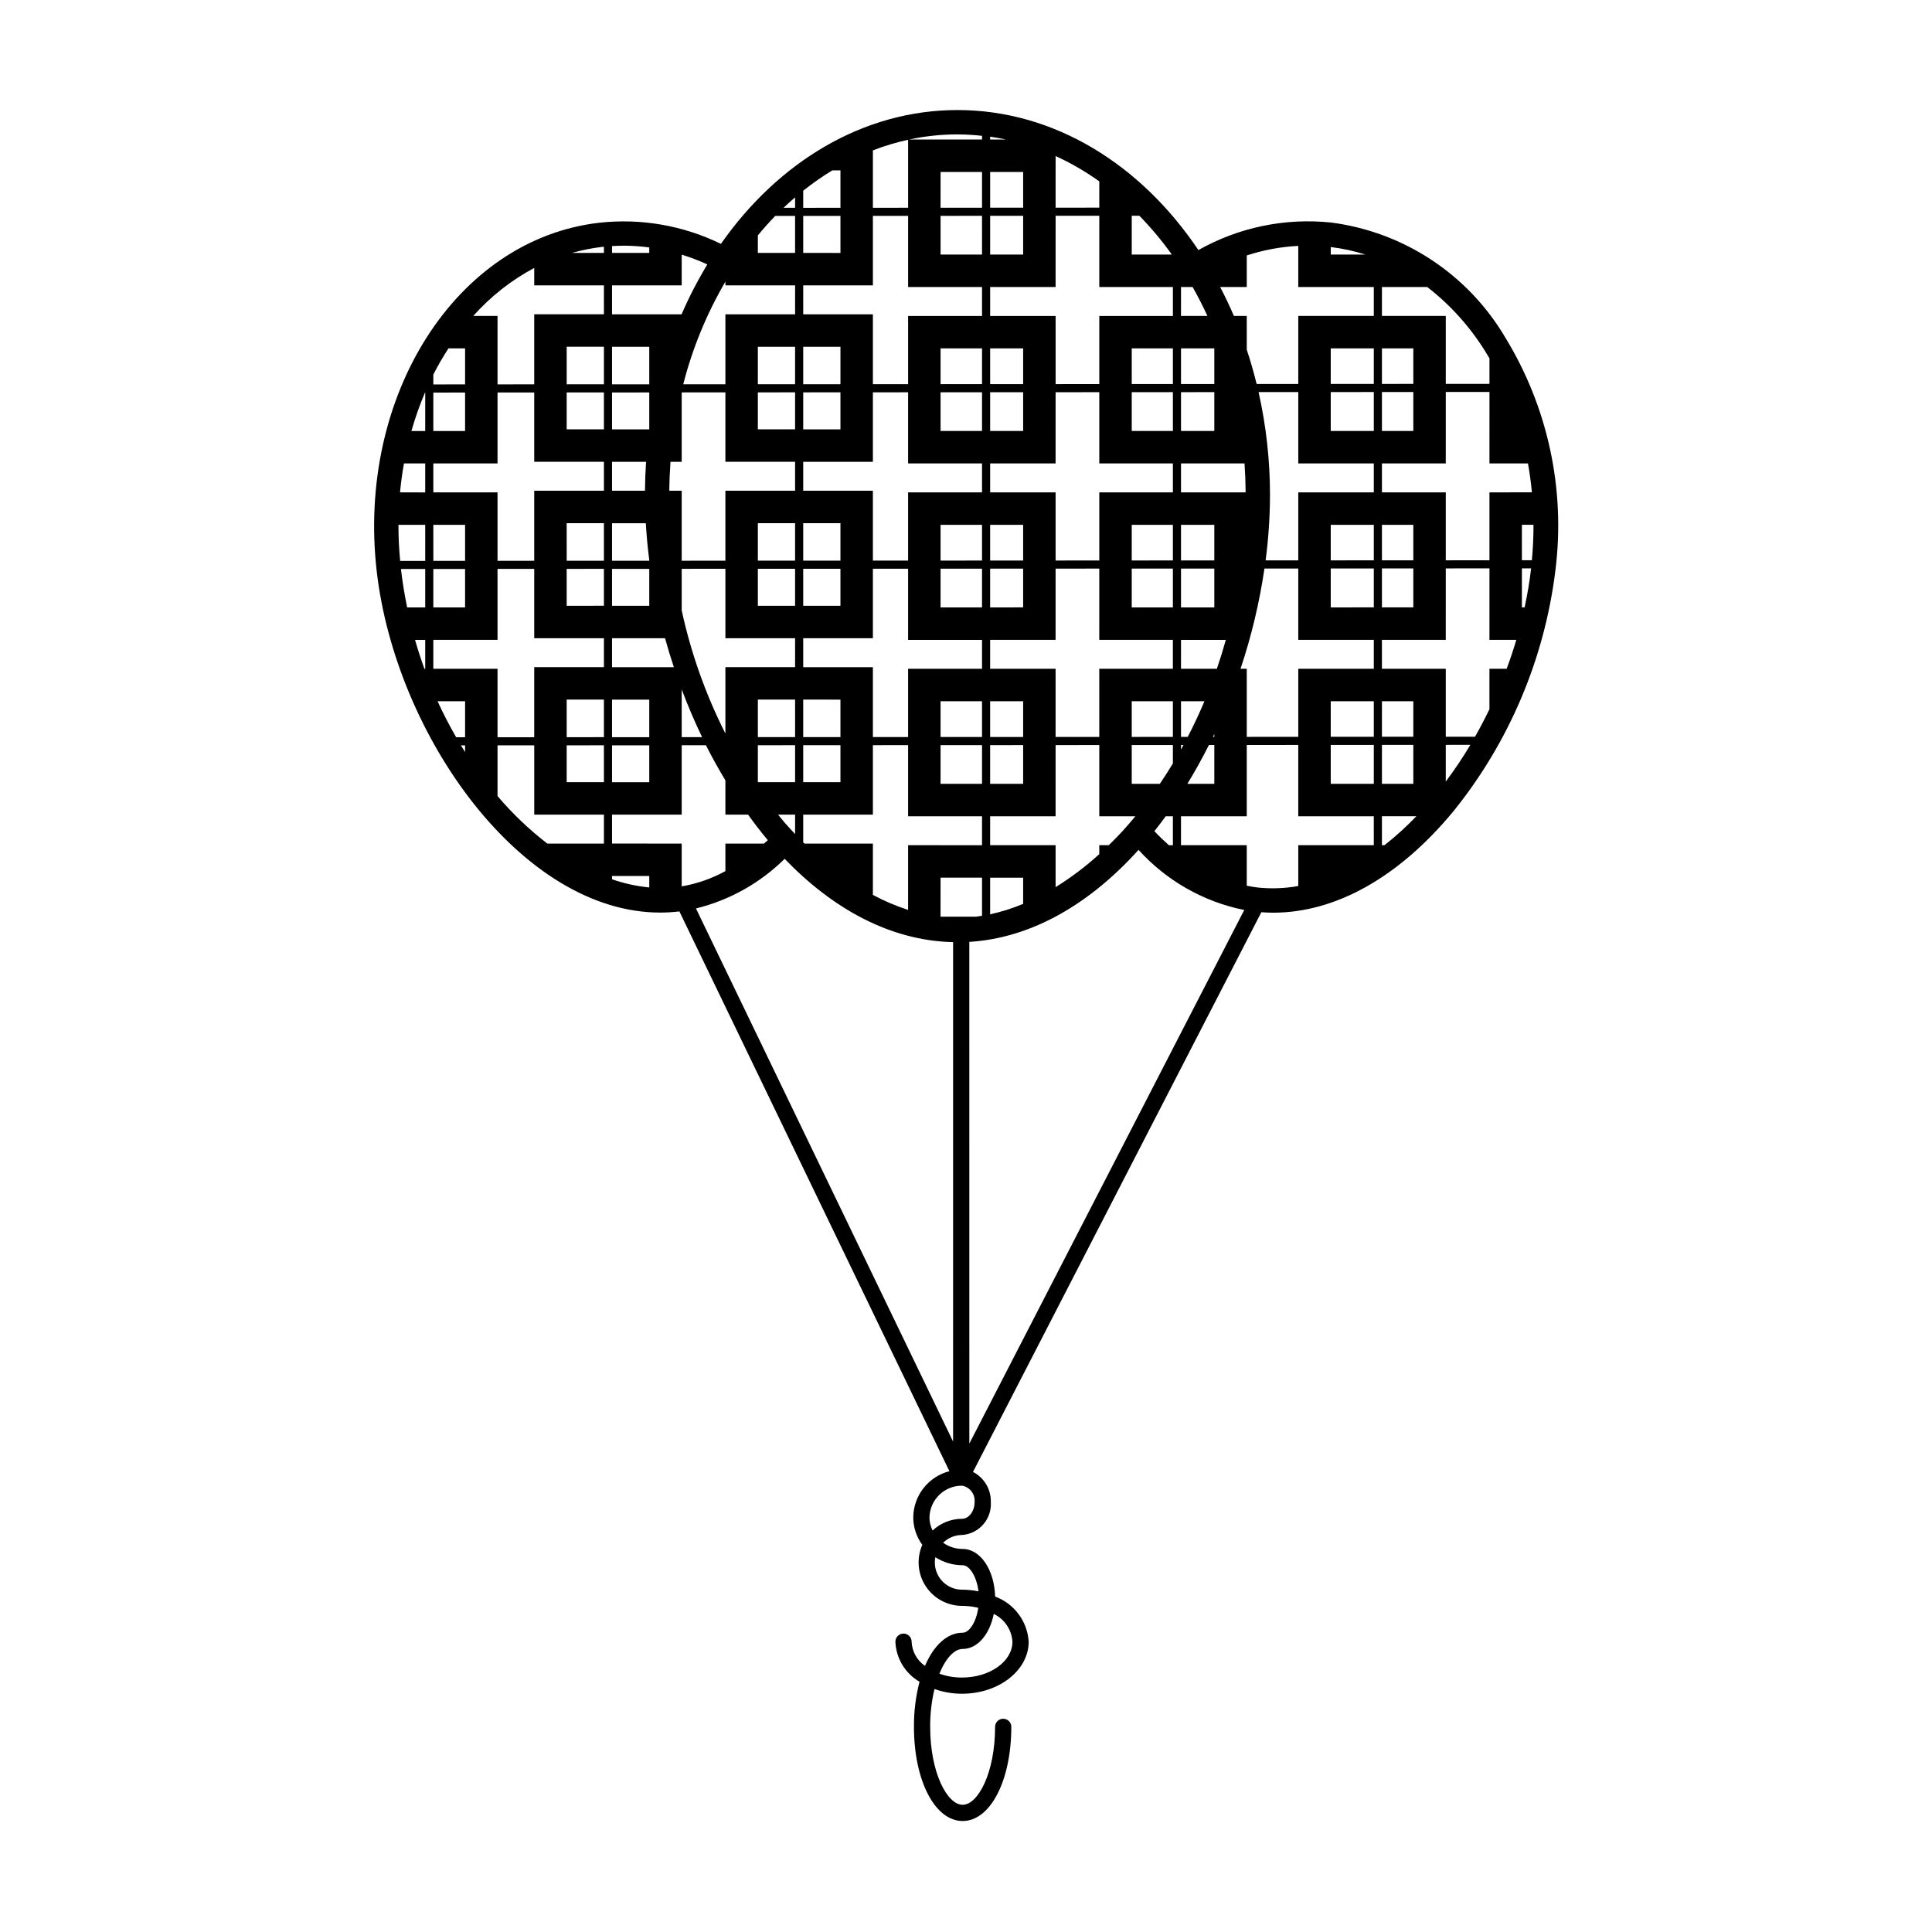 <?xml version="1.0" encoding="UTF-8"?>
<!-- Uploaded to: ICON Repo, www.svgrepo.com, Generator: ICON Repo Mixer Tools -->
<svg fill="#000000" width="800px" height="800px" version="1.1" viewBox="144 144 512 512" xmlns="http://www.w3.org/2000/svg">
 <path d="m542.89 233.4c-9.852-16.684-26.84-27.906-46.055-30.418-12.223-1.297-24.543 1.25-35.25 7.289-15.203-22.652-38.18-37.109-63.848-37.109-25.031 0-47.492 13.773-62.691 35.469v-0.004c-10.02-4.894-21.23-6.832-32.312-5.59-37.871 4.391-64.285 45.863-58.887 92.449 5.035 43.398 38.34 90.355 75.109 90.355 1.648 0 3.301-0.098 4.941-0.285l0.148-0.023 71.559 148.35c-5.586 1.438-9.512 6.445-9.582 12.211 0.004 2.629 0.844 5.191 2.402 7.305-1.57 3.562-1.238 7.676 0.887 10.934 2.121 3.262 5.746 5.231 9.637 5.238 1.453 0 2.898 0.172 4.305 0.516-0.562 3.891-2.43 6.598-4.144 6.598-4.109 0-7.652 3.356-9.984 8.797l0.004-0.004c-2.121-1.465-3.434-3.84-3.539-6.414 0-1.188-0.965-2.148-2.152-2.148s-2.148 0.961-2.148 2.148c0.176 4.402 2.59 8.406 6.398 10.617-1.012 3.902-1.512 7.922-1.48 11.953 0 14.227 5.547 24.953 12.902 24.953s12.898-10.727 12.898-24.953h0.004c0-1.188-0.965-2.148-2.152-2.148s-2.148 0.961-2.148 2.148c0 12.172-4.531 20.652-8.602 20.652s-8.602-8.48-8.602-20.652c-0.02-3.375 0.363-6.742 1.141-10.023 2.344 0.828 4.816 1.25 7.301 1.246 9.738 0 17.664-6.188 17.664-13.793-0.336-5.394-3.82-10.082-8.891-11.957-0.207-7.121-3.906-12.613-8.602-12.621h-0.012c-1.852 0-3.656-0.574-5.172-1.641 1.336-1.316 3.137-2.055 5.012-2.059h0.004-0.004c4.496-0.312 7.902-4.191 7.633-8.688 0.094-3.363-1.742-6.481-4.727-8.031l76.418-148.32c1.043 0.074 2.086 0.125 3.129 0.125 16.555 0 33.352-9.402 47.777-26.887l0.004 0.004c14.793-18.348 24.152-40.469 27.02-63.863 2.699-21.488-1.996-43.254-13.312-61.723zm-32.664-13.344h12.008c6.019 4.668 11.168 10.359 15.219 16.812 0.438 0.688 0.852 1.395 1.27 2.098v6.758l-11.578 0.008v-18.008h-16.918zm0 16.27h8.32v9.41l-8.32 0.004zm0 11.566 8.32-0.004v10.32h-8.32zm0 18.918h16.918l0.004-18.93 11.578-0.008-0.004 18.934h10.203c0.453 2.523 0.801 5.078 1.047 7.668l-11.25 0.004v18l-11.578 0.008v-18.008h-16.918zm0 16.27h8.32v9.41l-8.32 0.004zm0 11.562 8.32-0.004v10.324h-8.32zm0 35.191h8.32v9.41l-8.32 0.004zm0 11.57 8.32-0.004v10.32l-8.32-0.004zm-13.566-131.93 0.004-0.004c3.109 0.379 6.18 1.043 9.168 1.988h-9.168zm-39.68 10.586h3.074c1.402 2.473 2.711 5.031 3.926 7.668h-7.004zm0 16.27h8.828v9.438l-8.828 0.004zm0 11.594 8.828-0.004v10.293h-8.828zm0 18.891 16.836-0.004c0.176 2.531 0.273 5.086 0.289 7.668l-17.125 0.004zm0 16.27h8.828v9.438l-8.828 0.004zm0 11.59 8.828-0.004v10.297h-8.828zm0 18.895h11.879c-0.727 2.606-1.52 5.16-2.379 7.668h-9.504zm8.48 25.711c0.121-0.25 0.227-0.508 0.348-0.758v0.758zm0.348 2.148v10.293h-7.144c2.027-3.312 3.934-6.742 5.715-10.293zm-8.828-11.594h6.211c-1.371 3.258-2.848 6.406-4.43 9.445h-1.781zm0 11.598h0.648c-0.219 0.398-0.426 0.805-0.648 1.199zm-13.055-140.26h2.016v-0.004c3.129 3.207 6.004 6.644 8.609 10.289h-10.625zm-20.176-15.816v-0.004c4.062 1.859 7.941 4.106 11.574 6.703v6.969l-11.578 0.008zm-17.348-5.133c1.418 0.203 2.824 0.453 4.215 0.75h-4.215zm0 9.348h8.746v9.465l-8.746 0.004zm0 11.617 8.746-0.004v10.273h-8.746zm0 18.867h17.344l0.004-18.875 11.578-0.008v18.887h19.504v7.668h-19.504v18.055l-11.578 0.008v-18.062h-17.348zm37.523 25.719v-9.449h10.906v9.445zm10.906 2.144v10.293h-10.906v-10.285zm-48.43-11.594h8.746v9.465l-8.746 0.004zm0 11.617 8.746-0.004v10.273h-8.746zm0 18.867h17.344l0.004-18.871 11.578-0.008v18.879h19.504v7.668h-19.504v18.055l-11.578 0.008v-18.059h-17.348zm37.523 25.719v-9.449h10.906v9.441zm10.906 2.144v10.293h-10.906v-10.289zm-48.43-11.594h8.746v9.465l-8.746 0.004zm0 11.617 8.746-0.004v10.27l-8.746 0.004zm0 18.867h17.344l0.004-18.875 11.578-0.008-0.004 18.883h19.504v7.668h-19.504v18.059l-11.578 0.008 0.004-18.062h-17.348zm44.973 38.156h-7.449v-10.281l10.906-0.004v4.887c-1.117 1.852-2.269 3.648-3.457 5.398zm3.457 8.602v7.668h-1.059c-1.305-1.164-2.59-2.387-3.84-3.719 1.023-1.281 2.016-2.606 2.996-3.949zm-10.906-21.031v-9.457h10.906v9.449zm-37.523-9.453h8.746v9.469l-8.746 0.004zm0 11.625 8.746-0.004v10.266l-8.746-0.004zm0 18.859h17.344l0.004-18.871 11.578-0.008v18.875h9.559c-1.129 1.355-2.262 2.699-3.426 3.965-1.188 1.289-2.398 2.512-3.621 3.703h-2.516v2.367c-3.582 3.266-7.457 6.191-11.574 8.746v-11.113h-17.348zm0 16.27h8.746v6.945-0.004c-2.824 1.188-5.75 2.113-8.746 2.769zm-8.664-196.98c2.176 0.016 4.352 0.141 6.516 0.383v0.98h-19.344c4.215-0.902 8.516-1.359 12.828-1.363zm-4.477 19.438 0.004-9.473h10.988v9.469zm10.988 2.144 0.004 10.266h-10.988v-10.258zm-28.918-17.344c3.035-1.176 6.152-2.117 9.332-2.816v18.02l-9.332 0.004zm-18.465 10.688c2.453-1.961 5.031-3.762 7.719-5.394h2.148v9.922l-9.867 0.004zm0 6.684 9.867-0.004v9.812l-9.867-0.004zm0 18.406h18.465v-18.418l9.332-0.004v18.855h19.59v7.668h-19.59v18.082l-9.332 0.004v-18.52h-18.465zm36.398 26.176v-9.477h10.988v9.469zm10.988 2.144v10.266h-10.988v-10.258zm-47.387-12.051h9.867v9.922l-9.867 0.004zm0 12.078 9.867-0.004v9.812l-9.867-0.004zm0 18.406h18.465v-18.418l9.332-0.004v18.852h19.59v7.668l-19.59 0.004v18.078l-9.332 0.004v-18.516h-18.465zm36.398 26.176v-9.477h10.988v9.469zm10.988 2.144v10.266h-10.988v-10.262zm-47.387-12.051h9.867v9.922l-9.867 0.004zm0 12.078 9.867-0.004v9.809h-9.867zm0 18.406h18.465v-18.418l9.332-0.004v18.852h19.59v7.668l-19.59 0.004v18.082l-9.332 0.004v-18.52h-18.465zm36.398 26.18v-9.48h10.988v9.473zm10.988 2.144v10.262h-10.988v-10.254zm-47.387-12.059 9.867 0.004v9.926l-9.867 0.004zm0 12.082 9.867-0.004v9.809h-9.867zm0 18.402 18.465 0.004v-18.414l9.332-0.004v18.852h19.59v7.668l-19.59-0.004v17.148c-3.223-1.043-6.348-2.375-9.332-3.977v-13.602h-18.133c-0.109-0.109-0.223-0.215-0.332-0.324zm47.387 16.699v10.109c-0.543 0.09-1.082 0.172-1.625 0.238l-9.367 0.004 0.004-10.348zm-49.539-180.28v2.762h-3.062c1-0.949 2.023-1.871 3.062-2.762zm-9.867 10.07c1.484-1.789 3.012-3.519 4.609-5.156l5.258-0.004v9.809h-9.867zm-8.602 12.262v0.988h18.469v7.668h-18.469v18.539l-11.172 0.008v-0.004c2.441-9.539 6.203-18.695 11.172-27.199zm8.602 132.65v-9.797l9.867-0.004v9.801zm9.867 8.602v5.141c-0.922-0.969-1.832-1.957-2.731-2.988-0.602-0.695-1.184-1.434-1.773-2.152zm-9.867-20.547v-9.938h9.867v9.93zm-8.602-18.539v17.582c-5.231-10.332-9.121-21.293-11.578-32.613v-11.031l11.578-0.008v18.402h18.469v7.668zm-6.176 18.547-5.402 0.004v-12.645c1.625 4.316 3.422 8.531 5.402 12.641zm14.777-34.816v-9.801l9.867-0.004v9.805zm0-11.953v-9.93h9.867v9.926zm-8.602-18.531v18.539l-11.578 0.008v-18.547h-3.285c0.023-2.582 0.129-5.137 0.312-7.668h2.973v-18.391l11.578-0.008v18.395h18.469v7.668zm8.602-16.27v-9.801l9.867-0.004v9.805zm0-11.949v-9.934h9.867v9.93zm-38.645-36.617c1.047-0.066 2.09-0.102 3.137-0.102v-0.004c2.25 0.008 4.5 0.164 6.731 0.469v1.449h-9.867zm0 10.418h18.465v-8.148c2.32 0.715 4.59 1.578 6.797 2.59-2.578 4.246-4.863 8.664-6.832 13.223h-18.43zm0 16.27h9.867v9.949l-9.867 0.004zm0 12.105 9.867-0.004v9.785h-9.867zm0 18.379h9.023c-0.176 2.531-0.27 5.09-0.293 7.668l-8.73-0.004zm0 16.27h8.953c0.188 3.238 0.492 6.492 0.914 9.758v0.191l-9.867 0.004zm0 12.102 9.867-0.004v9.781h-9.867zm0 18.383 14.047-0.004c0.707 2.578 1.496 5.133 2.336 7.668h-16.383zm0 16.27h9.867v9.949l-9.867 0.004zm0 12.109 9.867-0.004v9.781h-9.867zm-47.359-98.254v-0.004c1.211-2.383 2.551-4.695 4.008-6.934h4.41v9.543l-8.414 0.004zm0 4.766 8.414-0.004v10.188h-8.414zm0 35.059 8.418-0.008v9.539l-8.414 0.004zm0 11.695 8.414-0.004v10.195l-8.414-0.008zm-2.148 26.461h-0.215c-0.902-2.5-1.734-5.055-2.481-7.668h2.695zm0-16.27h-4.789c-0.68-3.324-1.242-6.715-1.645-10.184l6.434-0.004zm0-12.34-6.641 0.004c-0.305-3.215-0.461-6.406-0.453-9.551l7.094-0.008zm0-18.145-6.676-0.008c0.242-2.598 0.59-5.156 1.043-7.668l5.633-0.004zm0-16.27h-3.652v-0.008c0.98-3.469 2.18-6.871 3.594-10.188h0.059zm10.566 85.062c-0.371-0.582-0.75-1.156-1.109-1.75h1.109zm0-3.902h-2.363c-1.758-3.047-3.414-6.227-4.926-9.547h7.289zm36.793 36.816-0.113-0.043h0.113zm0-8.645-15 0.004c-4.828-3.723-9.25-7.945-13.195-12.59v-13.438l9.727-0.004v18.367h18.469zm0-16.27-9.871 0.004v-9.77l9.867-0.004zm0-11.926-9.867 0.004-0.004-9.957h9.867zm0-18.559-18.469 0.004v18.57l-9.727 0.004v-18.141h-17.016v-7.672h17.016v-18.797l9.727-0.004v18.371h18.469zm0-16.27-9.871 0.004v-9.777l9.867-0.004zm0-11.93-9.867 0.004-0.004-9.953h9.867zm0-18.555-18.469 0.004v18.562l-9.727 0.008v-18.137h-17.016v-7.672h17.016v-18.797l9.727-0.004v18.371h18.469zm0-16.27-9.871 0.004v-9.773l9.867-0.004zm0-11.93-9.867 0.004v-9.961h9.867zm0-18.555-18.469 0.004v18.566l-9.727 0.004v-18.137h-6.426c4.59-5.16 10.059-9.465 16.152-12.719v4.617h18.469zm0-16.27-8.449 0.004c2.578-0.734 5.211-1.262 7.871-1.578 0.191-0.023 0.383-0.031 0.578-0.051zm12.016 168.16v0.004c-3.363-0.324-6.676-1.055-9.867-2.168v-0.859h9.867zm-9.867-11.629v-7.668h18.465v-18.379l6.426-0.004c1.609 3.199 3.34 6.297 5.152 9.309v9.078h6c1.695 2.34 3.43 4.625 5.25 6.777-0.332 0.312-0.676 0.59-1.008 0.891l-10.242 0.004v7.297c-3.609 1.977-7.519 3.344-11.578 4.043v-11.34zm22.242 17.199v0.008c8.879-2.184 17.004-6.731 23.508-13.16 12.723 13.23 27.988 21.703 44.637 22.078l-0.004 132.35zm78.918 186.95v0.008c2.859 1.383 4.75 4.199 4.953 7.367 0 5.234-5.996 9.492-13.363 9.492l-0.004 0.004c-2.039 0.004-4.066-0.34-5.992-1.023 1.676-4.113 3.977-6.555 6.152-6.555 3.938 0 7.18-3.848 8.254-9.285zm-8.258-12.902h0.008c1.766 0 3.699 2.856 4.203 6.926h-0.004c-1.438-0.289-2.898-0.438-4.363-0.441-2.156 0-4.195-0.969-5.566-2.633-1.367-1.668-1.918-3.856-1.5-5.973 2.152 1.387 4.66 2.125 7.223 2.121zm3.18-16.688c0 2.379-1.523 4.387-3.328 4.391h-0.004v-0.004c-2.902 0.008-5.691 1.121-7.801 3.113-0.539-1.09-0.824-2.289-0.828-3.504 0.117-4.699 3.988-8.434 8.691-8.379 2.059 0.395 3.477 2.297 3.266 4.383zm-1.395-15.539-0.004-132.96c16.84-1.039 32.195-10.355 44.848-24.387 7.391 8.172 17.211 13.758 28.012 15.934zm107.19-158.58h-20.016v10.812c-3.539 0.645-7.148 0.777-10.727 0.402-0.984-0.109-1.953-0.289-2.926-0.477v-10.738h-17.43v-7.668h17.43v-18.895l13.652-0.008v18.902h20.016zm0-16.27-11.414 0.004v-10.309l11.414-0.008zm0-12.465-11.414 0.008v-9.426h11.414zm0-18.02-20.016 0.004v18.031l-13.652 0.008v-18.039h-1.656c2.898-8.652 5.019-17.547 6.344-26.574l8.965-0.004v18.906h20.016zm0-16.27-11.414 0.004v-10.316l11.414-0.008zm0-12.469-11.414 0.008v-9.422h11.414zm0-18.016-20.016 0.004v18.023l-8.652 0.004h-0.004c0.758-5.738 1.145-11.52 1.16-17.309 0.004-9.18-1.008-18.336-3.027-27.293l10.523-0.004v18.906h20.016zm0-16.27-11.414 0.004v-10.312l11.414-0.008zm0-12.469-11.414 0.008v-9.422h11.414zm0-18.016-20.016 0.004v18.027l-11.035 0.004c-0.762-3.094-1.633-6.121-2.617-9.086v-8.945h-3.406c-1.129-2.625-2.344-5.184-3.644-7.668h7.051v-8.363c4.418-1.449 9.008-2.301 13.652-2.531v10.895h20.016zm2.832 140.26h-0.68v-7.668h9.125-0.004c-2.629 2.754-5.449 5.316-8.441 7.668zm16.238-16.863v-9.727l6.523-0.004h-0.004c-2 3.356-4.18 6.606-6.519 9.734zm16.137-29.891-4.562 0.004v10.715c-1.195 2.481-2.469 4.91-3.82 7.289l-7.754 0.004v-18.012l-16.922 0.004v-7.672h16.918l0.004-18.93 11.578-0.008-0.004 18.938h7.125c-0.766 2.574-1.617 5.133-2.562 7.672zm4.762-16.27-0.723 0.004v-10.34h2.441c-0.387 3.422-0.973 6.879-1.719 10.34zm1.922-12.492h-2.644v-9.391h3.07c0.012 3.109-0.141 6.242-0.426 9.395z"/>
</svg>